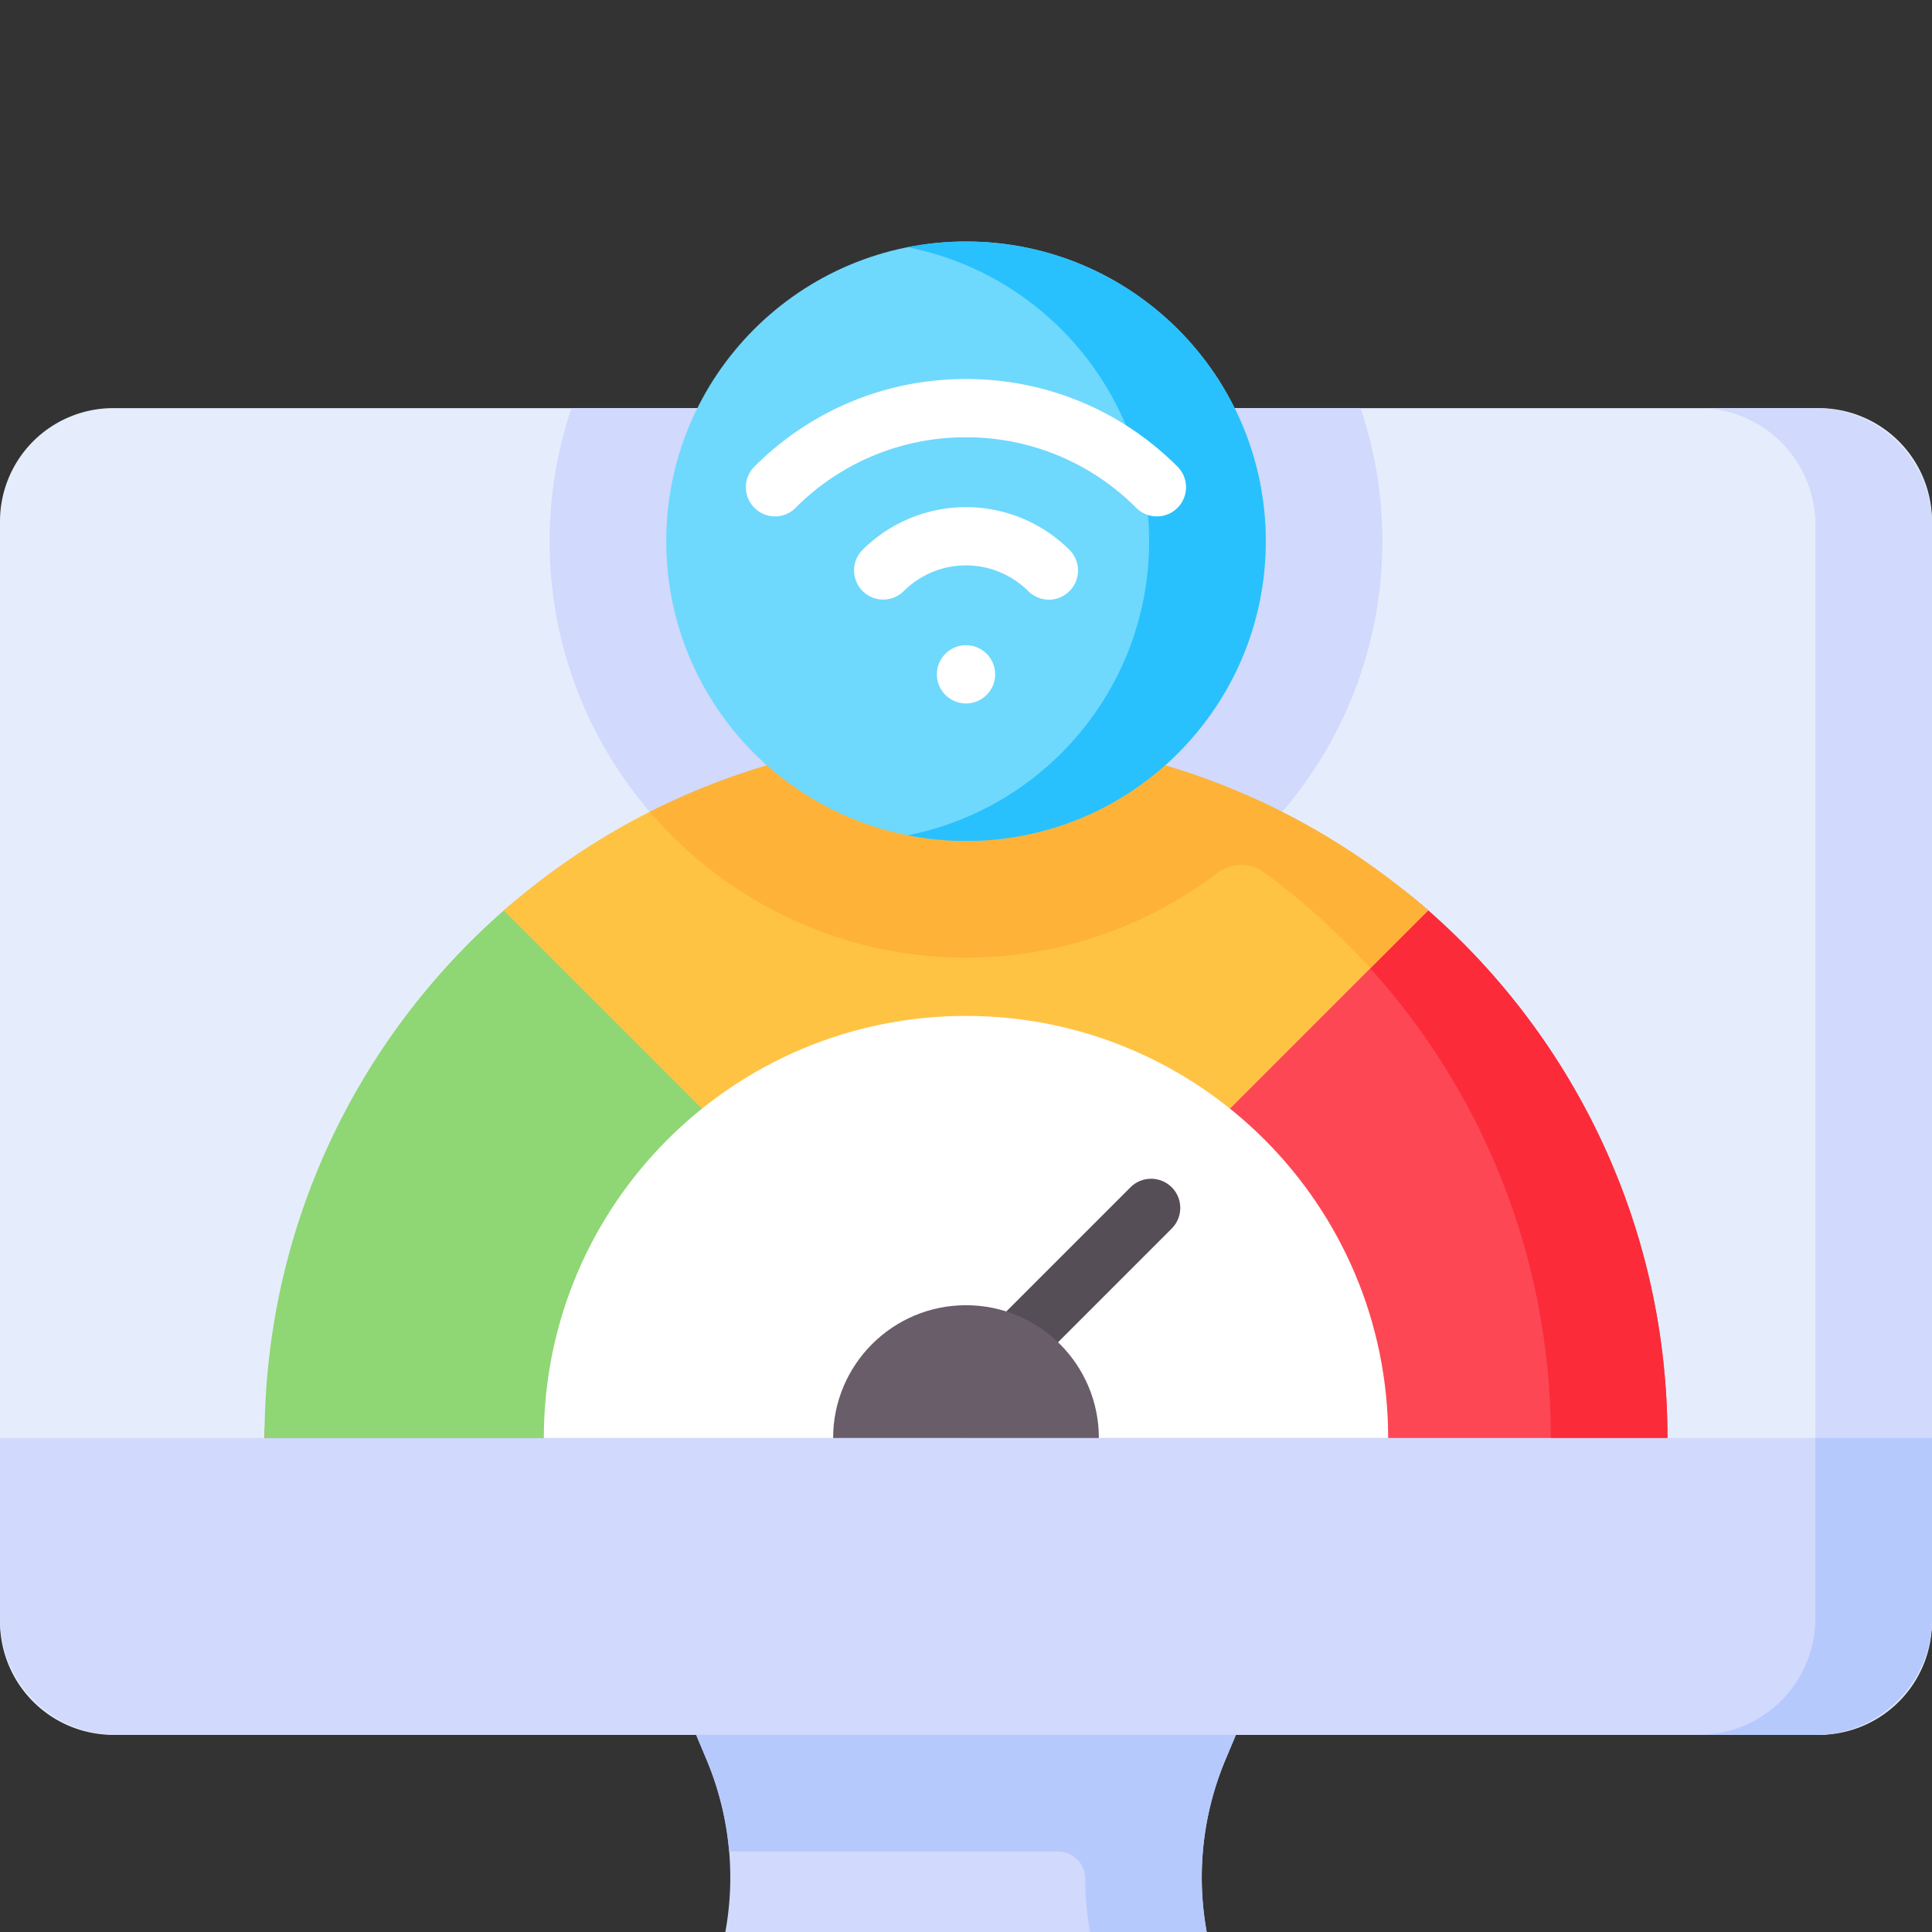 <svg xmlns="http://www.w3.org/2000/svg" width="80" height="80" fill="none" xmlns:v="https://vecta.io/nano"><rect width="100%" height="100%" fill="#333333" stroke="none"/><g clip-path="url(#A)"><g clip-path="url(#B)"><path d="M75.313 71.836H4.688A4.69 4.69 0 0 1 0 67.149V21.587A4.69 4.69 0 0 1 4.688 16.9h70.625A4.69 4.69 0 0 1 80 21.587v45.562a4.69 4.69 0 0 1-4.687 4.688z" fill="#e5edfc"/><path d="M22.759 22.412c0 9.507 7.734 17.241 17.241 17.241s17.241-7.734 17.241-17.241a17.17 17.17 0 0 0-.904-5.512H23.663a17.17 17.17 0 0 0-.904 5.512zM54.988 90H25.013c-.729 0-1.082-.892-.551-1.391l1.815-1.707a12.58 12.58 0 0 0 2.981-14.037l-1.446-3.443h24.379l-1.446 3.443a12.58 12.58 0 0 0 2.981 14.037l1.815 1.707c.531.499.178 1.391-.551 1.391zm20.184-73.1h-4.829a4.83 4.83 0 0 1 4.829 4.829v45.279a4.83 4.83 0 0 1-4.829 4.829h4.829A4.83 4.83 0 0 0 80 67.007V21.729a4.83 4.83 0 0 0-4.829-4.829z" fill="#d1d9fc"/><path d="M10.954 59.548c0-3.263 2.398-5.96 3.411-8.741 3.97-10.889 13.184-18.071 25.962-18.071 7.331 0 13.7.481 18.811 4.962 6.073 5.324 9.908 13.139 9.908 21.85H10.954z" fill="#fd4755"/><path d="M40 31.861c-.813 0-1.618-1.325-2.414-1.259 14.912 1.227 26.632 13.717 26.632 28.946h4.829c0-8.711-3.834-16.526-9.907-21.85-5.111-4.48-11.807-5.837-19.139-5.837z" fill="#fb2b3a"/><path d="M40 59.548H10.954c0-8.71 3.834-16.525 9.906-21.849 5.111-4.481 11.484-3.72 18.816-3.72L40 59.548z" fill="#8fd674"/><path d="M40.327 32.736c-4.711 0-9.486-1.113-13.421.878a29.11 29.11 0 0 0-6.046 4.086l8.207 8.207h21.865l8.205-8.208c-5.111-4.48-11.479-4.963-18.81-4.963z" fill="#ffc344"/><path d="M40 30.501c-4.711 0-9.158 1.124-13.092 3.114h-.001c3.165 3.693 7.86 6.037 13.093 6.037 3.907 0 7.514-1.308 10.408-3.507.571-.434 1.357-.446 1.935-.022a29.2 29.2 0 0 1 4.397 3.973l2.398-2.398c-5.111-4.48-11.807-7.198-19.138-7.198z" fill="#feb237"/><path d="M22.519 59.548c0-9.654 7.827-17.481 17.481-17.481s17.481 7.827 17.481 17.481H22.519z" fill="#fff"/><path d="M40.883 58.004a1.21 1.21 0 0 1-1.115-.745c-.091-.221-.115-.463-.069-.697s.162-.449.331-.618l6.781-6.781a1.21 1.21 0 0 1 1.708 0c.226.226.353.534.353.854a1.21 1.21 0 0 1-.353.854l-6.781 6.781c-.112.112-.245.201-.392.262s-.304.092-.462.092z" fill="#564e57"/><path d="M34.498 59.548c0-3.038 2.463-5.502 5.502-5.502s5.502 2.463 5.502 5.502H34.498z" fill="#695d69"/><path d="M40 34.823c6.855 0 12.412-5.557 12.412-12.412S46.855 10 40 10s-12.412 5.557-12.412 12.412S33.145 34.823 40 34.823z" fill="#6fd8fd"/><path d="M40 29.13c.667 0 1.207-.54 1.207-1.207s-.541-1.207-1.207-1.207-1.207.54-1.207 1.207.541 1.207 1.207 1.207z" fill="#fff"/><path d="M40 10c-.811 0-1.619.079-2.414.237 5.699 1.124 9.997 6.147 9.997 12.175s-4.298 11.051-9.997 12.175c.795.157 1.604.236 2.414.237 6.855 0 12.412-5.557 12.412-12.412S46.855 10 40 10z" fill="#28c1fd"/><g fill="#fff"><path d="M32.093 21.383a1.21 1.21 0 0 1-1.116-.746 1.21 1.21 0 0 1 .261-1.316c2.34-2.34 5.451-3.628 8.76-3.628s6.42 1.289 8.76 3.629c.226.226.354.534.353.854a1.21 1.21 0 0 1-.354.854 1.2 1.2 0 0 1-.854.353 1.21 1.21 0 0 1-.854-.354 9.91 9.91 0 0 0-7.053-2.922 9.91 9.91 0 0 0-7.053 2.922 1.21 1.21 0 0 1-.392.262 1.2 1.2 0 0 1-.462.092zm11.338 3.448a1.2 1.2 0 0 1-.462-.092 1.22 1.22 0 0 1-.392-.262 3.65 3.65 0 0 0-5.155 0 1.21 1.21 0 0 1-.852.35c-.319 0-.625-.128-.851-.354a1.21 1.21 0 0 1-.354-.851c-.001-.319.125-.626.35-.852a6.07 6.07 0 0 1 8.57 0 1.21 1.21 0 0 1 .33.618c.047.234.023.477-.069.697a1.21 1.21 0 0 1-.445.542c-.198.133-.432.204-.67.204z"/></g><path d="M50.159 90h4.829c.729 0 1.083-.892.551-1.391l-1.815-1.707a12.58 12.58 0 0 1-2.981-14.037l1.446-3.443H27.811l1.446 3.443a12.56 12.56 0 0 1 .935 3.8h13.615c.617 0 1.124.495 1.126 1.112.012 3.387 1.391 6.707 3.962 9.124l1.815 1.707c.531.499.178 1.391-.551 1.391z" fill="#b6c9fd"/><path d="M4.829 71.836h70.342A4.83 4.83 0 0 0 80 67.007v-7.46H0v7.46a4.83 4.83 0 0 0 4.829 4.829z" fill="#d1d9fc"/><path d="M75.171 59.548v7.46a4.83 4.83 0 0 1-4.829 4.829h4.829A4.83 4.83 0 0 0 80 67.007v-7.46h-4.829z" fill="#b6c9fd"/></g></g><defs><clipPath id="A"><path fill="#fff" d="M0 0h80v80H0z"/></clipPath><clipPath id="B"><path fill="#fff" transform="translate(0 10)" d="M0 0h80v80H0z"/></clipPath></defs></svg>